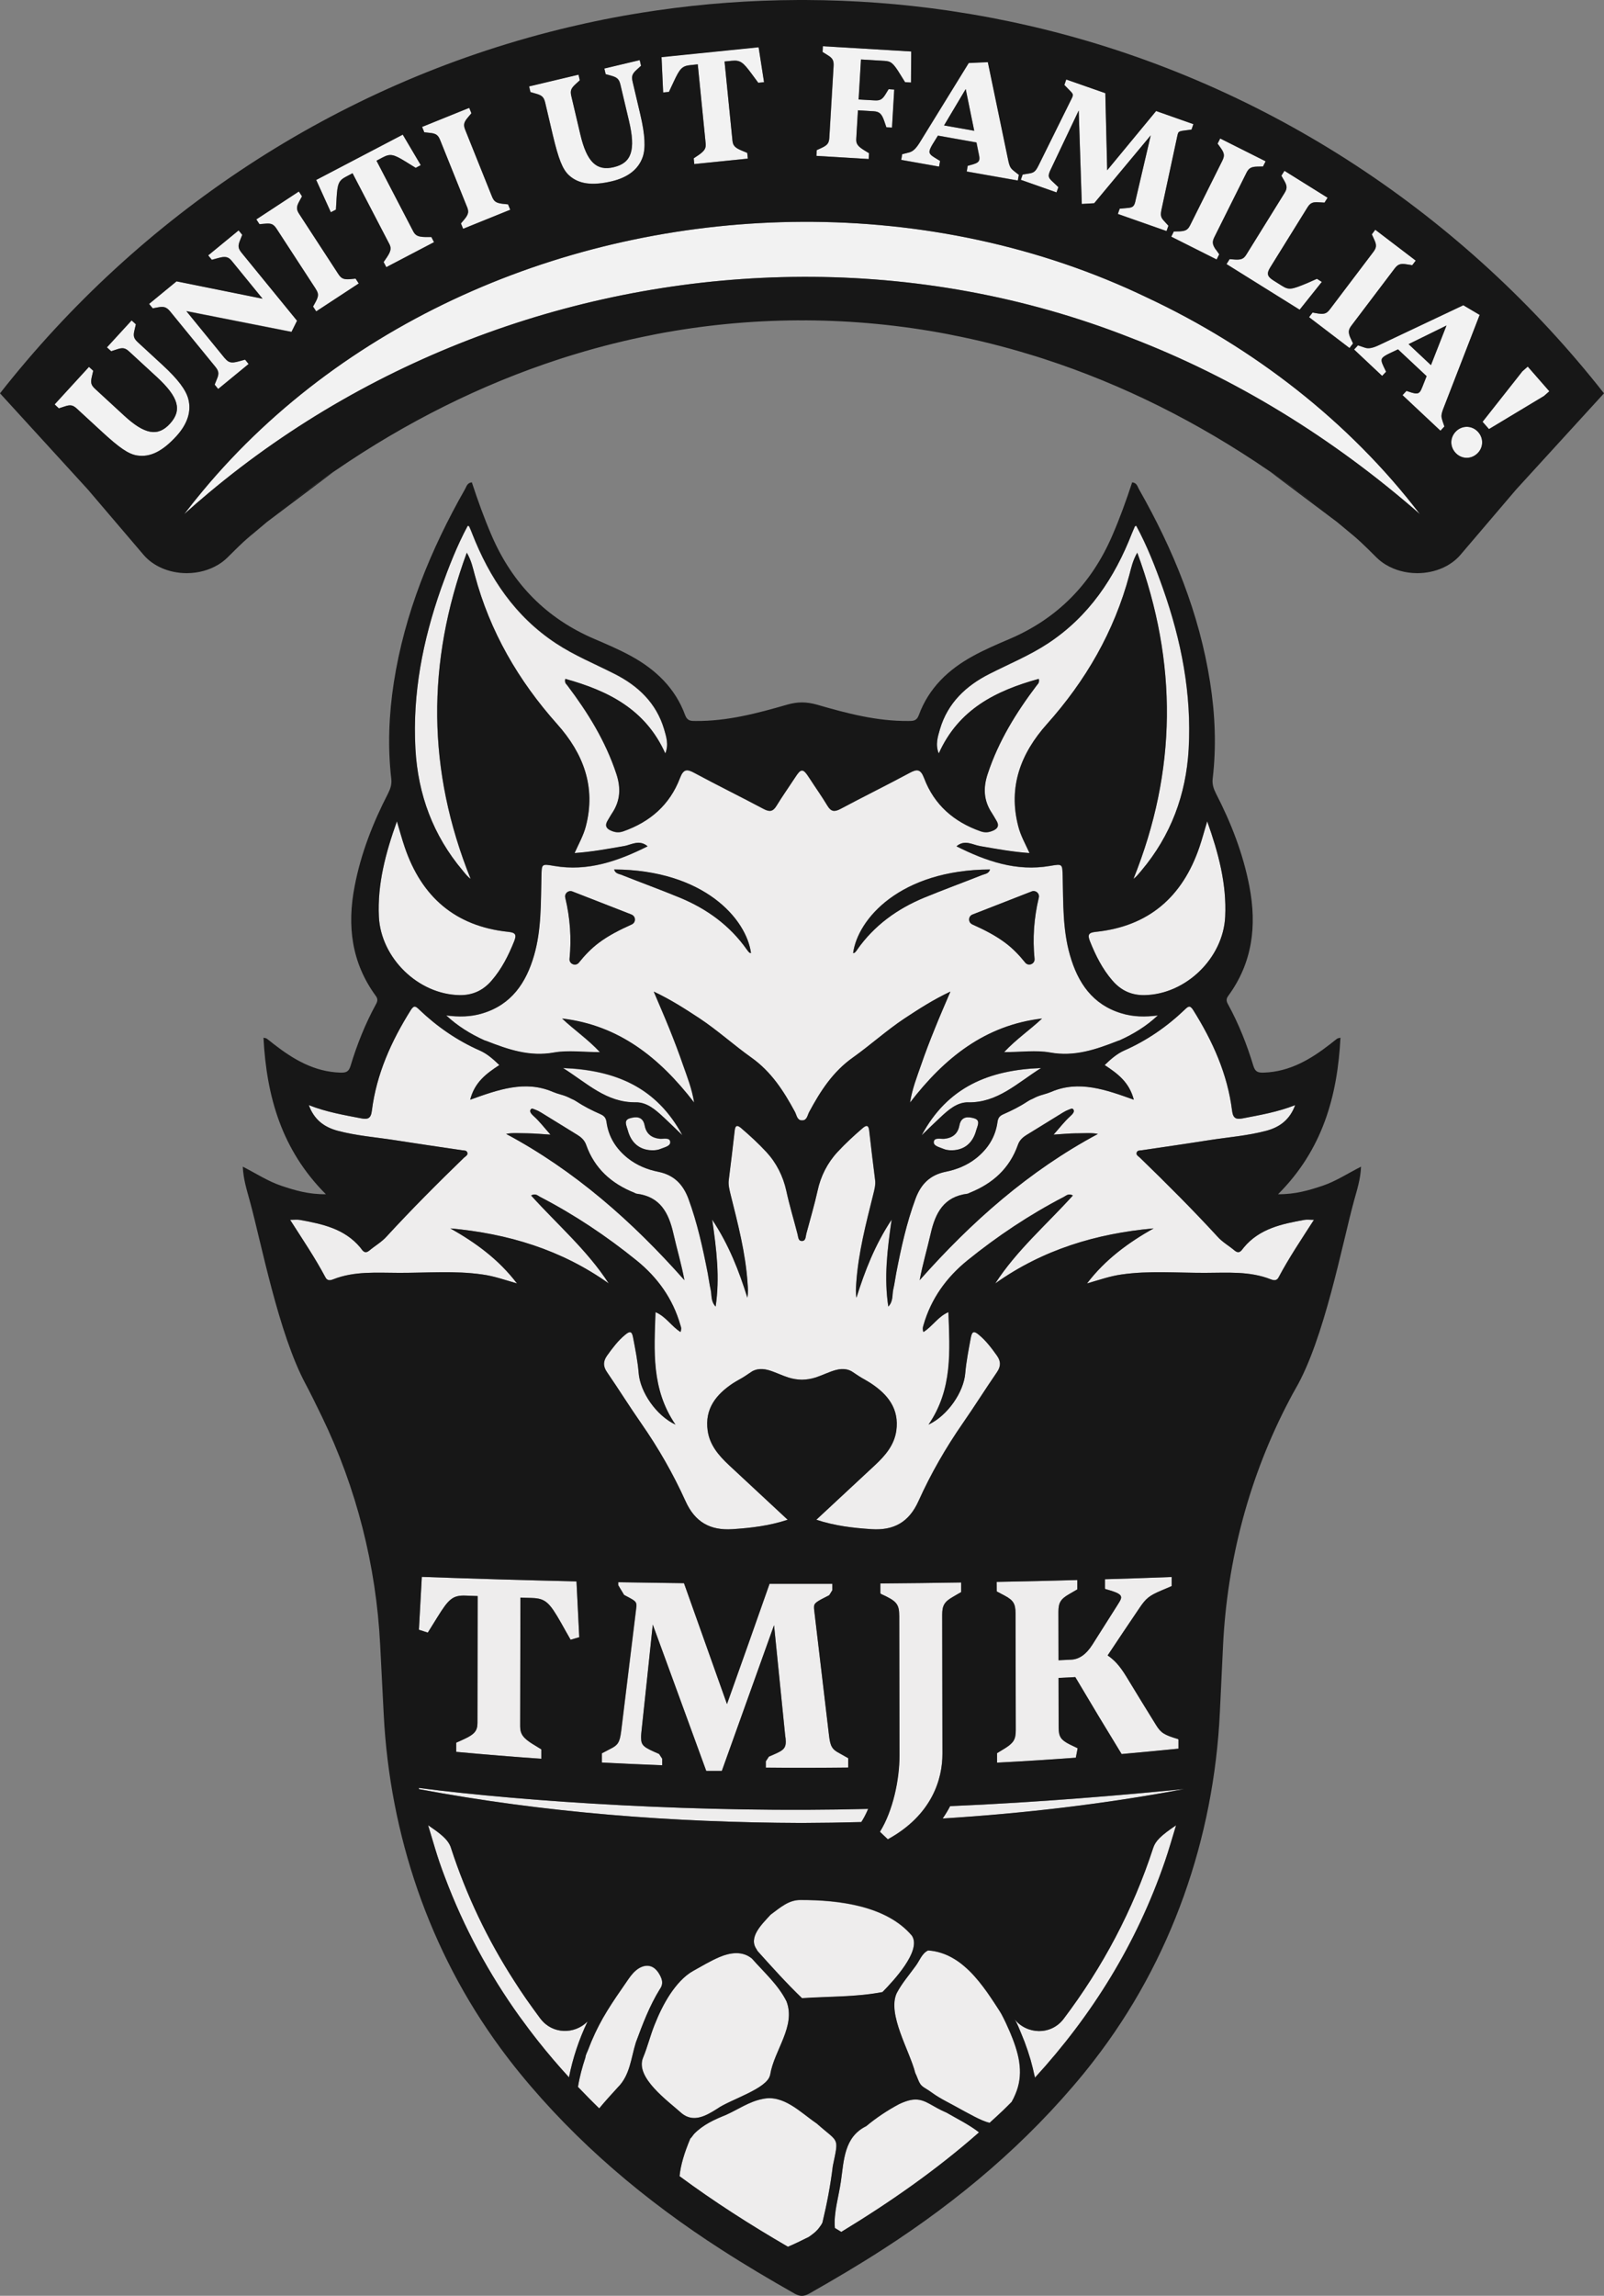 <?xml version="1.0" encoding="UTF-8"?> <svg xmlns="http://www.w3.org/2000/svg" id="_Слой_2" data-name="Слой 2" viewBox="0 0 265.19 379.4"><rect x="0" y="0" width="265.19" height="379.4" fill="#808080" stroke="none"/> <defs> <style> .cls-1 { fill: #171717; } .cls-2 { fill: none; } .cls-3 { fill: #f2f2f2; } .cls-4 { fill: #eeeded; } </style> </defs> <g id="_Слой_1-2" data-name="Слой 1"> <g> <path class="cls-2" d="m40.24,89.57c1.18-1.03,2.37-2.05,3.58-3.04-.81.66-1.62,1.33-2.42,2.01-.4.34-.78.68-1.16,1.03Z"></path> <path class="cls-2" d="m45.45,85.2c3.26-2.63,6.59-5.11,10-7.44-.26.16-.53.34-.79.52-3.16,2.19-6.22,4.5-9.21,6.92Z"></path> <path class="cls-2" d="m210.53,78.28c-.26-.18-.52-.36-.79-.52,3.4,2.33,6.73,4.81,10,7.44-2.99-2.41-6.05-4.73-9.21-6.92Z"></path> <path class="cls-3" d="m63.42,43.31l.44.84,7.89-4.13-.44-.84h-.96c-1.23-.02-1.67-.24-2.04-.95l-6.07-11.67,1.07-.57c1.24-.64,1.81-.47,3.78.74l1.63,1.01.84-.45-2.98-5.04-14.31,7.49,2.42,5.34.84-.44.11-1.91c.14-2.31.32-2.88,1.54-3.52l1.1-.58,6.07,11.67c.37.7.27,1.2-.4,2.21l-.54.79Z"></path> <path class="cls-3" d="m49.11,52.99l-9.15-11.21c-.6-.74-.66-1.14-.28-2.06l.37-.93-.6-.73-5.03,4.13.6.73,1.06-.29c1.2-.33,1.67-.21,2.25.49l5.08,6.23-14.22-2.87-4.54,3.73.6.73.86-.16c.81-.14,1.33-.17,2.02.67l7.45,9.12c.6.73.67,1.16.28,2.06l-.37.92.58.72,5.03-4.13-.58-.72-1.06.29c-1.2.33-1.67.21-2.25-.49l-6.39-7.83,17.38,3.43.92-1.85Z"></path> <path class="cls-3" d="m76.2,36.93l.36.89,7.79-3.15-.36-.89-.95-.1c-1.08-.14-1.39-.41-1.72-1.22l-4.39-10.94c-.33-.81-.31-1.25.39-2.07l.61-.73-.36-.89-7.79,3.15.36.89.95.1c1.07.11,1.37.42,1.69,1.23l4.4,10.94c.33.81.31,1.21-.37,2.06l-.62.73Z"></path> <path class="cls-3" d="m244.64,52.05l-2.7-1.6-13.83,6.54c-1.18.57-1.85.66-2.43.48l-1.16-.39-.64.69,4.64,4.36.65-.69-.44-.92c-.32-.67-.43-1.1-.14-1.4.2-.21.52-.41,1.01-.65l1.54-.73,4.73,4.43-.69,1.75c-.16.4-.28.69-.46.88-.27.29-.63.28-1.29.1l-.89-.29-.65.7,6.27,5.88.65-.7-.31-.91c-.23-.72-.3-.96.24-2.31l5.9-15.21Zm-8.06,8.3l-3.7-3.47,6.27-3.08-2.57,6.55Z"></path> <path class="cls-3" d="m132.6,45.75c18.37-.08,36.79,3.18,54.2,10.02,17.36,6.64,33.53,16.58,47.95,29.19-11.66-15.26-27.46-27.52-45.14-35.8-17.69-8.5-37.35-12.6-57.01-12.5-37.47.17-74.99,15.53-99.09,44.48-1.04,1.25-2.06,2.52-3.05,3.82,1.33-1.2,2.68-2.37,4.05-3.51,27.56-23.08,62.74-35.56,98.09-35.7Z"></path> <path class="cls-3" d="m29.15,72.1c1.85-2.03,2.52-4.12,1.98-6.16-.38-1.46-1.67-3.23-4.29-5.64l-4.05-3.73c-.7-.64-.8-1.05-.55-2.02l.22-.95-.7-.64-4.08,4.45.7.64.92-.3c.98-.33,1.39-.26,2.07.36l4.53,4.17c3.66,3.37,4.23,5.52,2.2,7.75-2,2.19-4.19,1.79-7.59-1.35l-4.79-4.41c-.68-.63-.77-1.04-.53-2.04l.22-.95-.7-.64-5.68,6.2.7.65.92-.3c.98-.33,1.39-.27,2.07.36l4.05,3.73c3.01,2.78,4.49,3.78,5.91,4,2.14.33,4.17-.68,6.46-3.18Z"></path> <path class="cls-3" d="m87.7,15.2l.93.27c.99.28,1.29.56,1.51,1.46l1.26,5.36c.95,4,1.61,5.66,2.65,6.64,1.6,1.48,3.84,1.78,7.13,1.01,2.67-.64,4.38-1.99,5.08-3.99.51-1.43.42-3.61-.4-7.09l-1.26-5.36c-.22-.93-.07-1.32.67-1.99l.72-.66-.22-.93-5.85,1.39.22.93.93.26c.99.28,1.29.57,1.51,1.47l1.42,6c1.14,4.84.42,6.95-2.51,7.64-2.88.69-4.47-.87-5.53-5.38l-1.49-6.34c-.22-.9-.06-1.29.69-1.99l.72-.66-.22-.93-8.17,1.94.22.93Z"></path> <path class="cls-3" d="m51.76,50.66l.52.79,7.03-4.61-.52-.8-.95.09c-1.08.08-1.45-.13-1.92-.87l-6.43-9.87c-.48-.73-.54-1.17-.02-2.11l.46-.84-.52-.8-7.03,4.61.52.79.95-.08c1.07-.1,1.42.14,1.9.87l6.43,9.87c.48.73.55,1.13.04,2.1l-.46.84Z"></path> <path class="cls-3" d="m150.36,25.17l-1.18.3-.16.94,6.26,1.11.17-.94-.87-.53c-.63-.39-.95-.68-.88-1.1.05-.28.22-.63.49-1.1l.9-1.45,6.37,1.13.37,1.84c.09.42.14.72.1.99-.07.39-.37.58-1.02.78l-.9.25-.16.94,8.45,1.49.17-.94-.75-.59c-.59-.48-.78-.64-1.06-2.07l-3.32-15.98-3.14.14-8.04,13.04c-.67,1.12-1.19,1.57-1.78,1.73Zm9.3-10.45l1.41,6.89-4.99-.88,3.58-6.01Z"></path> <path class="cls-3" d="m143.69,25.32l-.82-.5c-1.04-.64-1.34-1.06-1.29-1.86l.28-4.73,2.61.16c.9.05,1.3.37,1.71,1.54l.38,1.11.93.05.37-6.29-.93-.06-.52.85c-.52.84-.89,1.06-1.83,1l-2.61-.15.39-6.61,3.88.23c1.08.07,1.44.33,2.64,2.28l.77,1.24.98.06.04-5.13-14.61-.87-.05.95.82.51c.87.52,1.05.91,1,1.84l-.7,11.77c-.05.93-.29,1.26-1.21,1.7l-.87.4-.05.95,8.65.52.05-.96Z"></path> <path class="cls-3" d="m244.17,75.01c1.07-.95,1.17-2.51.23-3.59-.96-1.1-2.51-1.17-3.58-.23-1.07.95-1.19,2.49-.23,3.59.94,1.08,2.51,1.18,3.57.23Z"></path> <polygon class="cls-3" points="256.16 64.67 252.59 60.58 251.7 61.37 245.12 69.71 246.18 70.92 255.27 65.45 256.16 64.67"></polygon> <path class="cls-3" d="m110.59,15.18l.81-1.73c.98-2.1,1.36-2.57,2.73-2.7l1.23-.13,1.31,13.1c.08.79-.19,1.22-1.19,1.9l-.79.53.09.95,8.86-.9-.1-.95-.89-.37c-1.14-.47-1.46-.84-1.55-1.63l-1.31-13.1,1.21-.12c1.39-.14,1.85.24,3.23,2.1l1.14,1.54.95-.1-.9-5.79-16.05,1.63.27,5.85.95-.1Z"></path> <path class="cls-3" d="m168.78,29.71l5.9,2.08.31-.87-.8-.76c-.79-.7-.92-.97-.7-1.6.05-.15.1-.3.2-.49l4.66-9.81.51,15.44,2.05-.12,9.35-11.22-2.49,10.65c-.04.19-.08.42-.15.6-.2.6-.52.71-1.39.77l-1.1.1-.31.87,8.05,2.83.31-.88-.66-.73c-.62-.64-.7-.98-.46-2.05l2.61-12.13c.03-.16.07-.26.1-.36.11-.3.33-.39,1.29-.5l.94-.12.31-.9-6.16-2.17-8.09,9.79-.31-12.74-6.46-2.26-.31.9.66.68c.69.69.83.85.7,1.2-.03.1-.05.15-.14.34l-5.5,11.11c-.48.98-.78,1.19-1.63,1.31l-.98.16-.3.87Z"></path> <path class="cls-3" d="m218.54,46.58l-.81-.51-1.58.7c-2.69,1.13-3.07,1.17-4.25.43l-1.32-.83c-1.1-.69-1.2-1.16-.55-2.22l6.1-9.83c.46-.74.83-.98,1.9-.9l.95.06.51-.81-7.13-4.45-.51.81.48.83c.54.93.47,1.36,0,2.1l-6.21,10.01c-.46.74-.79.97-1.88.92l-.95-.07-.51.81,12.09,7.54,3.67-4.6Z"></path> <path class="cls-3" d="m206.06,28.6c.39-.78.73-1.05,1.81-1.08l.96-.02.43-.86-7.51-3.77-.43.85.56.78c.62.88.58,1.31.2,2.09l-5.26,10.54c-.39.78-.7,1.04-1.78,1.09l-.96.02-.42.86,7.5,3.77.43-.86-.55-.78c-.61-.9-.61-1.32-.22-2.1l5.26-10.54Z"></path> <path class="cls-3" d="m230.57,44.39c.53-.69.92-.9,1.98-.72l.95.15.58-.76-6.69-5.1-.57.76.4.87c.46.98.34,1.39-.19,2.09l-7.11,9.39c-.52.69-.87.89-1.95.74l-.95-.16-.58.76,6.69,5.1.58-.76-.4-.87c-.44-1-.36-1.4.16-2.1l7.11-9.39Z"></path> <polygon class="cls-1" points="159.66 14.72 156.08 20.73 161.07 21.61 159.66 14.72"></polygon> <polygon class="cls-1" points="232.88 56.87 236.58 60.34 239.15 53.79 232.88 56.87"></polygon> <path class="cls-1" d="m172.69,4.86c-.89-.22-1.77-.43-2.66-.63-4.17-.96-8.41-1.76-12.69-2.4-.24-.04-.49-.08-.73-.11-7.64-1.1-15.45-1.69-23.39-1.72-.2,0-.42,0-.62,0-.2,0-.42,0-.62,0-7.94.03-15.75.61-23.39,1.72-.25.04-.49.07-.73.11-4.28.63-8.52,1.43-12.69,2.4-.89.2-1.78.41-2.66.63C55.43,14.02,23.12,35.58,0,65l2.57,2.81,11.96,13.09,9.21,10.8c1.55,1.82,4.17,3.02,7.13,3.02,1.95,0,3.74-.52,5.19-1.39.57-.34,1.07-.73,1.52-1.17.89-.87,1.75-1.75,2.66-2.59.38-.35.76-.69,1.16-1.03.8-.67,1.61-1.35,2.42-2.01.11-.1.22-.19.33-.28l11.3-8.49c-3.4,2.33-6.73,4.81-10,7.44,2.99-2.41,6.05-4.73,9.21-6.92.26-.18.52-.36.79-.52.02-.01.03-.02.05-.03,11.62-7.96,24.02-14.17,37-18.39.89-.29,1.77-.57,2.66-.83,4.17-1.27,8.41-2.32,12.69-3.16.24-.05.49-.1.73-.15,7.64-1.45,15.45-2.22,23.39-2.26.2,0,.42,0,.62.01.2-.01.42-.01.62-.01,7.94.04,15.75.81,23.39,2.26.25.05.49.1.73.15,4.28.83,8.52,1.89,12.69,3.16.89.26,1.78.54,2.66.83,12.98,4.22,25.37,10.43,37,18.39.02.01.03.02.05.03.27.16.53.34.79.52,3.16,2.19,6.22,4.5,9.21,6.92-3.26-2.63-6.59-5.11-10-7.44l11.3,8.49c.11.1.23.19.34.28.81.66,1.61,1.33,2.42,2.01.4.33.78.68,1.16,1.03.91.84,1.78,1.72,2.66,2.59.45.44.95.83,1.52,1.17,1.45.87,3.24,1.39,5.19,1.39,2.96,0,5.58-1.2,7.13-3.02l9.21-10.8,11.96-13.09,2.57-2.81c-23.12-29.42-55.43-50.98-92.5-60.14Zm65.8,64.71l.31.91-.65.7-6.27-5.88.65-.7.89.29c.66.19,1.02.19,1.29-.1.18-.19.3-.48.46-.88l.69-1.75-4.73-4.43-1.54.73c-.48.24-.81.44-1.01.65-.29.31-.18.73.14,1.4l.44.92-.65.69-4.64-4.36.64-.69,1.16.39c.58.19,1.25.09,2.43-.48l13.83-6.54,2.7,1.6-5.9,15.21c-.54,1.35-.47,1.59-.24,2.31Zm-215.81,5.7c-1.42-.22-2.9-1.22-5.91-4l-4.05-3.73c-.68-.63-1.1-.69-2.07-.36l-.92.3-.7-.65,5.68-6.2.7.64-.22.95c-.24,1-.15,1.41.53,2.04l4.79,4.41c3.4,3.14,5.59,3.54,7.59,1.35,2.04-2.23,1.46-4.38-2.2-7.75l-4.53-4.17c-.68-.63-1.1-.69-2.07-.36l-.92.3-.7-.64,4.08-4.45.7.64-.22.95c-.24.97-.14,1.38.55,2.02l4.05,3.73c2.63,2.41,3.91,4.18,4.29,5.64.54,2.04-.13,4.13-1.98,6.16-2.29,2.5-4.32,3.51-6.46,3.18ZM95.87,13.26l-.72.66c-.75.69-.91,1.08-.69,1.99l1.49,6.34c1.07,4.51,2.66,6.07,5.53,5.38,2.93-.69,3.65-2.8,2.51-7.64l-1.42-6c-.22-.9-.52-1.19-1.51-1.47l-.93-.26-.22-.93,5.85-1.39.22.93-.72.66c-.73.67-.89,1.05-.67,1.99l1.26,5.36c.82,3.48.9,5.66.4,7.09-.7,1.99-2.41,3.35-5.08,3.99-3.29.78-5.53.47-7.13-1.01-1.04-.98-1.7-2.64-2.65-6.64l-1.26-5.36c-.22-.9-.52-1.18-1.51-1.46l-.93-.27-.22-.93,8.17-1.94.22.93Zm-18.68,20.87l-4.4-10.94c-.33-.81-.62-1.12-1.69-1.23l-.95-.1-.36-.89,7.79-3.15.36.89-.61.73c-.7.83-.72,1.26-.39,2.07l4.39,10.94c.33.81.64,1.08,1.72,1.22l.95.1.36.89-7.79,3.15-.36-.89.62-.73c.68-.85.69-1.25.37-2.06Zm-12.83,6.17l-6.07-11.67-1.1.58c-1.22.64-1.4,1.21-1.54,3.52l-.11,1.91-.84.44-2.42-5.34,14.31-7.49,2.98,5.04-.84.45-1.63-1.01c-1.97-1.21-2.54-1.39-3.78-.74l-1.07.57,6.07,11.67c.37.7.81.92,2.04.94h.96s.44.85.44.85l-7.89,4.13-.44-.84.54-.79c.67-1.01.76-1.51.4-2.21Zm-12.18,7.41l-6.43-9.87c-.48-.73-.83-.98-1.9-.87l-.95.08-.52-.79,7.03-4.61.52.8-.46.84c-.52.95-.46,1.38.02,2.11l6.43,9.87c.48.73.84.95,1.92.87l.95-.09.52.8-7.03,4.61-.52-.79.46-.84c.51-.96.44-1.36-.04-2.1Zm-14.97,11.53c.57.7,1.05.82,2.25.49l1.06-.29.58.72-5.03,4.13-.58-.72.37-.92c.39-.9.32-1.33-.28-2.06l-7.45-9.12c-.69-.84-1.21-.82-2.02-.67l-.86.16-.6-.73,4.54-3.73,14.22,2.87-5.08-6.23c-.57-.7-1.05-.82-2.25-.49l-1.06.29-.6-.73,5.03-4.13.6.73-.37.93c-.37.92-.32,1.32.28,2.06l9.15,11.21-.92,1.85-17.38-3.43,6.39,7.83Zm-3.7,21.9c24.1-28.96,61.62-44.31,99.09-44.48,19.66-.1,39.32,4,57.01,12.5,17.68,8.28,33.48,20.55,45.14,35.8-14.41-12.61-30.59-22.55-47.95-29.19-17.42-6.84-35.83-10.1-54.2-10.02-35.35.14-70.53,12.62-98.09,35.7-1.37,1.14-2.72,2.31-4.05,3.51.99-1.3,2.01-2.58,3.05-3.82ZM125.42,7.8l.9,5.79-.95.1-1.14-1.54c-1.38-1.86-1.84-2.23-3.23-2.1l-1.21.12,1.31,13.1c.08.79.41,1.16,1.55,1.63l.89.37.1.95-8.86.9-.09-.95.79-.53c.99-.69,1.26-1.11,1.19-1.9l-1.31-13.1-1.23.13c-1.37.13-1.75.6-2.73,2.7l-.81,1.73-.95.1-.27-5.85,16.05-1.63Zm46.27,19.57l5.5-11.11c.1-.19.11-.24.14-.34.13-.35-.01-.51-.7-1.2l-.66-.68.31-.9,6.46,2.26.31,12.74,8.09-9.79,6.16,2.17-.31.9-.94.12c-.96.11-1.19.2-1.29.5-.03.1-.07.2-.1.36l-2.61,12.13c-.23,1.07-.16,1.41.46,2.05l.66.73-.31.88-8.05-2.83.31-.87,1.1-.1c.86-.06,1.18-.17,1.39-.77.07-.17.11-.41.15-.6l2.49-10.65-9.35,11.22-2.05.12-.51-15.44-4.66,9.81c-.1.19-.15.34-.2.49-.22.63-.09.9.7,1.6l.8.76-.31.87-5.9-2.08.3-.87.98-.16c.86-.12,1.15-.33,1.63-1.31Zm51.6,28.52l.4.87-.58.76-6.69-5.1.58-.76.95.16c1.08.15,1.43-.05,1.95-.74l7.11-9.39c.53-.7.64-1.11.19-2.09l-.4-.87.57-.76,6.69,5.1-.58.76-.95-.15c-1.06-.17-1.45.03-1.98.72l-7.11,9.39c-.52.7-.6,1.1-.16,2.1Zm-22.27-14.64l.55.78-.43.86-7.5-3.77.42-.86.96-.02c1.08-.05,1.4-.31,1.78-1.09l5.26-10.54c.39-.78.42-1.21-.2-2.09l-.56-.78.43-.85,7.51,3.77-.43.86-.96.02c-1.07.02-1.42.3-1.81,1.08l-5.26,10.54c-.39.78-.39,1.2.22,2.1Zm2.27,1.58l.95.07c1.09.05,1.42-.17,1.88-.92l6.21-10.01c.46-.74.54-1.16,0-2.1l-.48-.83.51-.81,7.13,4.45-.51.81-.95-.06c-1.07-.08-1.44.16-1.9.9l-6.1,9.83c-.66,1.05-.55,1.53.55,2.22l1.32.83c1.19.74,1.56.69,4.25-.43l1.58-.7.81.51-3.67,4.6-12.09-7.54.51-.81Zm-39.98-32.57l3.32,15.98c.28,1.42.47,1.59,1.06,2.07l.75.59-.17.94-8.45-1.49.16-.94.9-.25c.65-.2.95-.39,1.02-.78.05-.26,0-.57-.1-.99l-.37-1.84-6.37-1.13-.9,1.45c-.27.46-.44.81-.49,1.1-.07.42.25.72.88,1.1l.87.53-.17.94-6.26-1.11.16-.94,1.18-.3c.59-.16,1.1-.61,1.78-1.73l8.04-13.04,3.14-.14Zm-28.28,14.55l.87-.4c.92-.45,1.16-.78,1.21-1.7l.7-11.77c.05-.93-.13-1.31-1-1.84l-.82-.51.05-.95,14.61.87-.04,5.13-.98-.06-.77-1.24c-1.2-1.96-1.56-2.22-2.64-2.28l-3.88-.23-.39,6.61,2.61.15c.95.06,1.31-.16,1.83-1l.52-.85.93.06-.37,6.29-.93-.05-.38-1.11c-.41-1.16-.81-1.48-1.71-1.54l-2.61-.16-.28,4.73c-.05.79.25,1.21,1.29,1.86l.82.5-.05.96-8.65-.52.05-.95Zm105.79,46.38c1.07-.94,2.62-.86,3.58.23.94,1.08.84,2.64-.23,3.59-1.07.95-2.63.84-3.57-.23-.96-1.1-.84-2.64.23-3.59Zm4.29-1.48l6.58-8.34.89-.79,3.57,4.08-.89.78-9.09,5.47-1.06-1.21Z"></path> <path class="cls-1" d="m43.82,86.53c-1.21.99-2.4,2.01-3.58,3.04l3.58-3.04Z"></path> <path class="cls-4" d="m75.98,164.47c2.16.03,3.87-.76,5.27-2.37,1.69-1.94,2.81-4.17,3.76-6.54.43-1.09.21-1.43-.99-1.55-8.75-.92-14.32-5.78-17.11-14-.46-1.33-.82-2.71-1.29-4.26-1.87,5.24-3.23,10.34-2.98,15.76.34,6.83,6.5,12.84,13.34,12.96Z"></path> <path class="cls-4" d="m155.84,300.53c13.48-.83,26.99-2.42,39.91-4.86-10.02.98-23.69,2.18-38.69,2.82-.35.68-.76,1.36-1.23,2.04Z"></path> <path class="cls-4" d="m97.13,334.1s-.01,0-.03.01c-2.12,2.12-5.75,2.09-7.71-.45t-.02-.02l-.02-.02c-.39-.53-.79-1.07-1.17-1.6-.39-.54-.78-1.1-1.17-1.64-.68-.99-1.36-2-2-3.01-4.39-6.81-7.9-14.13-10.46-22-.02-.07-.04-.14-.07-.21-.09-.2-.18-.41-.32-.61-.52-.82-1.5-1.64-3.38-2.91.42,1.38.79,2.66,1.16,3.87.22.74.46,1.45.69,2.16.29.84.59,1.68.91,2.51,3.14,8.37,7.31,16.05,12.41,23.15.98,1.36,1.98,2.69,3.02,4,1.62,2.05,3.32,4.03,5.1,5.98.62-3.15,1.65-6.25,3.06-9.2Z"></path> <path class="cls-4" d="m156.47,349.14c-2.35-.99-3.4-2.16-5.1-2.16-.74,0-1.6.22-2.74.77-1.91,1.01-3.76,2.25-5.42,3.64h0c-3.66,1.78-3.68,5.63-4.18,9.09-.35,2.51-1.24,5.25-1,7.72.37.22.73.45,1.07.65,8.03-4.88,15.71-10.22,22.77-16.45-1.61-1.26-3.66-2.26-5.39-3.27Z"></path> <path class="cls-4" d="m99.06,348.46c.98-1.18,2.03-2.32,3.06-3.46,2.05-2.03,2.19-4.86,3-7.44,1.11-3.01,2.26-6.05,3.96-8.8.7-.97.33-1.84-.21-2.7-.09-.14-.18-.27-.29-.38-.99-1.18-2.38-.93-3.46-.01-.66.55-1.14,1.29-1.63,2.01-.53.77-1.07,1.54-1.59,2.31-1.04,1.54-2.03,3.09-2.88,4.75-.45.86-.85,1.74-1.24,2.64-.19.45-.37.91-.54,1.36-.13.37-.46.93-.46,1.32-.51,1.56-.97,3.2-1.23,4.87,1.14,1.2,2.32,2.39,3.51,3.55Z"></path> <path class="cls-4" d="m130.02,330.74c-1.34-2.71-3.7-4.78-5.7-7.05-1.58-1.32-3.61-1-5.38-.26-1.49.63-2.91,1.5-4.33,2.28-1.54.85-2.83,2.37-3.8,3.81-1.07,1.6-1.9,3.35-2.61,5.14-.7,1.77-1.16,3.65-1.89,5.4-1.36,3.28,4.15,7.17,6.41,9.21,1.94,1.57,4.01.38,5.81-.75,2.12-1.53,8.28-3.3,8.77-5.57.04-.03.05-.06.03-.11.67-4.06,4.28-7.99,2.69-12.11Z"></path> <path class="cls-4" d="m165,331.96c-.39-.62-.79-1.23-1.2-1.82-.42-.62-.85-1.24-1.31-1.84-.46-.61-.94-1.2-1.45-1.76-.51-.57-1.05-1.09-1.62-1.58-.55-.48-1.15-.92-1.79-1.29-.63-.37-1.29-.68-2-.91-.71-.23-1.46-.37-2.21-.42-1.07.5-1.42,1.76-2.1,2.63-1.06,1.46-2.26,2.84-3.09,4.44-1.58,3.47,2.16,9.51,3.08,13.19.3.58.46,1.23.81,1.78.32.5.92.76,1.41,1.09.54.37,1.08.77,1.65,1.11.84.51,1.72.95,2.58,1.42,1.13.63,2.27,1.26,3.43,1.85.77.38,1.57.78,2.41.97.75-.68,1.49-1.36,2.23-2.06.48-.46.94-.93,1.41-1.4.22-.4.43-.8.6-1.22.33-.76.57-1.56.68-2.38.12-.8.13-1.61.04-2.4-.07-.84-.26-1.68-.49-2.49-.26-.9-.58-1.77-.94-2.63-.07-.17-.14-.33-.21-.5-.42-.97-.85-1.93-1.36-2.87-.17-.32-.37-.62-.57-.92Z"></path> <path class="cls-4" d="m133.72,369.68c.18-.13.35-.25.52-.38h0c.05-.03.1-.07.15-.12h0c.35-.25.66-.54.93-.88.25-.32.49-.63.65-1,.74-3.08,1.33-6.2,1.71-9.33,1.01-4.9,1.02-3.76-2.59-6.97-.05-.04-.11-.09-.16-.13h0c-2.59-1.75-5.41-4.77-8.88-3.98-2.22.43-4.03,1.74-6.05,2.64-1.94.78-3.77,1.61-5.23,3.11-.23.25-.38.55-.64.79-.98,2.33-1.6,4.38-1.78,6.22,5.72,4.24,11.73,8.07,17.92,11.66,1.1-.46,2.24-1.02,3.46-1.63Z"></path> <path class="cls-4" d="m127.47,316.38s-.09.07-.13.12c-1.33,1.48-3.72,3.69-2.23,5.71h-.02c.05.07.11.16.16.25,2.38,2.65,4.79,5.33,7.34,7.78,4.43-.3,8.92-.17,13.3-1.01,1.76-1.79,6.5-6.82,4.88-9.3-4.17-4.96-12.09-5.92-18.38-5.91-2-.04-3.4,1.26-4.92,2.37Z"></path> <path class="cls-4" d="m72.9,97.3c-3.01,8.57-4.74,17.35-4.23,26.5.43,7.53,2.92,14.29,7.82,20.1.39.48.78.98,1.31,1.37-7.19-17.85-7.34-35.69-.64-53.91.77,1.31,1,2.52,1.32,3.68,2.5,9.36,7.21,17.47,13.63,24.66,4.31,4.83,6.44,10.35,4.73,16.89-.38,1.48-1.14,2.82-1.86,4.41,2.88-.2,5.53-.7,8.2-1.16,1.22-.21,2.51-1.12,3.88.04-4.92,2.47-9.9,4.19-15.45,3.24-2.11-.36-2.06-.35-2.11,1.74-.11,4.36.02,8.77-1.21,13.03-1.3,4.55-3.74,8.15-8.51,9.59-1.94.6-3.95.62-6.02.35,1.88,1.76,4.01,3.07,6.33,4.12.1.03.2.05.31.1,3.59,1.4,7.13,2.64,11.17,1.91,2.34-.42,4.82-.06,7.61-.06-2.08-2.21-4.3-3.7-6.26-5.56,9.38,1.11,16.09,6.45,21.83,13.89-.37-2.31-1.14-4.22-1.82-6.16-.7-2.04-1.48-4.07-2.28-6.06-.79-1.95-1.63-3.87-2.58-6.12,2.84,1.33,5.2,2.87,7.55,4.41,3,1.99,5.67,4.42,8.58,6.49,3.32,2.35,5.37,5.55,7.22,8.99.28.52.35,1.38,1.12,1.39h.11c.77-.01.83-.86,1.12-1.39,1.86-3.44,3.91-6.64,7.22-8.99,2.91-2.07,5.58-4.5,8.58-6.49,2.35-1.54,4.71-3.07,7.55-4.41-.96,2.24-1.8,4.16-2.58,6.12-.81,2-1.59,4.02-2.29,6.06-.67,1.94-1.44,3.85-1.81,6.16,5.74-7.45,12.44-12.78,21.83-13.89-1.96,1.86-4.19,3.35-6.28,5.56,2.8,0,5.27-.35,7.62.06,4.04.73,7.59-.51,11.17-1.91.11-.04.21-.06.3-.1,2.33-1.05,4.46-2.36,6.33-4.12-2.07.27-4.07.25-6.01-.35-4.78-1.44-7.2-5.05-8.51-9.59-1.23-4.26-1.1-8.67-1.21-13.03-.06-2.09,0-2.1-2.11-1.74-5.55.95-10.53-.78-15.45-3.24,1.38-1.16,2.66-.26,3.86-.04,2.67.46,5.33.96,8.22,1.16-.73-1.59-1.48-2.92-1.86-4.41-1.71-6.54.41-12.06,4.72-16.89,6.42-7.19,11.13-15.3,13.64-24.66.31-1.16.55-2.37,1.31-3.68,6.71,18.23,6.55,36.06-.63,53.91.52-.38.91-.89,1.31-1.37,4.89-5.81,7.4-12.56,7.82-20.1.51-9.15-1.22-17.93-4.24-26.5-1.26-3.56-2.63-7.08-4.43-10.39-.13.04-.2.05-.22.09-.16.37-.33.76-.49,1.15-2.88,7.39-7.12,13.73-13.87,18.19-3.05,2.01-6.41,3.38-9.65,5.03-3.91,1.96-6.94,4.81-8.22,9.15-.36,1.25-.8,2.56-.2,4.02,3.27-7.29,9.42-10.36,16.54-12.33.15.66-.17.84-.35,1.09-3.38,4.47-6.31,9.2-8.09,14.59-.78,2.32-.68,4.44.68,6.49.26.38.48.81.73,1.22.53.83.28,1.37-.6,1.72-.65.27-1.25.33-1.97.09-4.43-1.56-7.69-4.39-9.36-8.79-.6-1.55-1.17-1.54-2.45-.84-3.76,2.03-7.59,3.91-11.37,5.92-.99.52-1.57.47-2.17-.53-.92-1.53-1.96-2.99-2.93-4.49-.58-.9-.92-1.33-1.27-1.31-.33-.02-.67.42-1.25,1.31-.97,1.5-2.02,2.97-2.95,4.49-.6,1-1.16,1.06-2.16.53-3.78-2.02-7.62-3.9-11.38-5.92-1.27-.69-1.86-.7-2.44.84-1.68,4.41-4.93,7.24-9.37,8.79-.72.25-1.31.18-1.96-.09-.88-.35-1.13-.89-.61-1.72.26-.41.48-.83.74-1.22,1.37-2.05,1.45-4.17.68-6.49-1.78-5.39-4.71-10.12-8.09-14.59-.19-.25-.5-.43-.35-1.09,7.11,1.96,13.28,5.04,16.54,12.33.6-1.46.16-2.77-.2-4.02-1.29-4.33-4.31-7.18-8.22-9.15-3.23-1.64-6.61-3.02-9.65-5.03-6.77-4.45-10.99-10.8-13.88-18.19-.15-.39-.32-.78-.49-1.15-.01-.03-.09-.04-.23-.09-1.78,3.32-3.15,6.83-4.42,10.39Zm97.67,50.02c.66-.26,1.34.33,1.18,1.02-.82,3.42-1.04,6.76-.71,10.11.09.86-1.01,1.31-1.55.63-.97-1.21-2.03-2.32-3.3-3.27-1.64-1.23-3.45-2.14-5.45-3.04-.71-.32-.68-1.34.04-1.62,3.33-1.3,6.5-2.54,9.79-3.82Zm-6.9-3.63c-.18.71-.84.74-1.32.92-3.17,1.26-6.39,2.43-9.54,3.73-4.47,1.85-8.27,4.59-11.09,8.59-.12.17-.25.34-.4.48-.07.06-.19.07-.29.1.75-5.64,7.76-13.75,22.63-13.83Zm-59.21,9.08c-2,.9-3.81,1.82-5.45,3.04-1.26.94-2.33,2.06-3.29,3.27-.54.68-1.64.23-1.55-.63.33-3.34.11-6.69-.71-10.11-.16-.69.52-1.27,1.18-1.02,3.29,1.28,6.46,2.52,9.79,3.82.72.28.75,1.3.04,1.62Zm19.7,4.75c-.1-.03-.22-.04-.29-.1-.15-.15-.28-.31-.4-.48-2.81-4-6.62-6.74-11.09-8.59-3.16-1.3-6.37-2.47-9.54-3.73-.47-.19-1.13-.22-1.32-.92,14.87.08,21.87,8.19,22.63,13.83Z"></path> <path class="cls-4" d="m158.62,186c-.25,1.33-1.08,2.06-2.49,2.21-.62.06-1.68-.28-1.75.53-.05.7,1.04.89,1.69,1.17.36.16.8.17,1,.2,2.26.07,3.77-1.13,4.34-3.35.19-.7.76-1.64-.38-1.95-.99-.28-2.12-.34-2.41,1.18Z"></path> <path class="cls-4" d="m146.77,303.96c7.33-4.02,9.04-9.98,9.03-14.15-.01-7.64-.02-15.29-.04-22.96,0-1.54.37-2.16,1.8-2.97.45-.27.89-.51,1.33-.77v-1.59c-4.45.07-8.9.13-13.35.16v1.6s.05.07.07.12c2.52,1.14,3.04,1.62,3.04,3.56.01,7.71.02,15.43.04,23.15,0,4.02-1.09,9.14-3.23,12.6.43.42.86.82,1.3,1.24Z"></path> <path class="cls-4" d="m93.08,176.52c4.01,2.52,7.18,5.74,12.04,5.67,1.87-.02,3.3,1.27,4.62,2.5.95.89,1.87,1.78,3.08,2.95-4.31-7.98-11.12-10.78-19.74-11.11Z"></path> <path class="cls-4" d="m215.61,201.6c-3.7.66-7.37,1.43-9.98,4.55-.35.43-.69,1.18-1.52.52-.92-.78-2.02-1.4-2.81-2.28-4.14-4.5-8.47-8.84-12.87-13.09-.25-.23-.69-.43-.5-.88.13-.33.52-.29.83-.33,3.65-.54,7.3-1.07,10.95-1.64,3.22-.51,6.5-.74,9.67-1.59,2.2-.6,3.85-1.81,4.74-4.23-2.91,1.15-5.81,1.63-8.68,2.19-1.02.18-1.58.09-1.75-1.24-.75-6.08-3.21-11.53-6.44-16.67-.54-.86-.83-.59-1.39-.06-2.96,2.83-6.29,5.11-10.03,6.77-1.22.54-2.2,1.42-3.21,2.39,2.1,1.39,4.06,2.79,4.82,5.73-4.63-1.66-9.08-3.27-13.66-1.3-.43.18-.89.32-1.33.45-.61.16-1.18.39-1.73.69-.29.11-.58.26-.88.46-1.23.81-2.54,1.47-3.88,2.06-.68.3-.96.6-1.06,1.33-.34,2.48-1.59,4.43-3.53,5.98-1.48,1.17-3.2,1.87-5.01,2.23-2.6.52-4.12,2.04-5.02,4.48-1.47,3.98-2.37,8.08-3.17,12.21-.18.93-.29,1.87-.51,2.8-.19.9.02,1.92-.81,2.79-.72-4.77-.17-9.35.55-14.37-2.8,4.25-4.43,8.51-5.82,12.91-.14-.82-.09-1.61-.03-2.39.34-5.03,1.61-9.86,2.82-14.72.19-.77.39-1.53.3-2.33-.34-2.73-.68-5.44-.98-8.17-.1-.98-.51-.91-1.09-.41-1.44,1.24-2.84,2.53-4.14,3.93-1.66,1.79-2.79,4.01-3.3,6.39-.52,2.39-1.23,4.74-1.86,7.11-.13.48-.06,1.23-.74,1.21-.65.02-.59-.73-.74-1.21-.61-2.37-1.32-4.72-1.84-7.11-.52-2.38-1.63-4.6-3.3-6.39-1.3-1.4-2.7-2.69-4.15-3.93-.58-.5-.98-.58-1.08.41-.3,2.73-.64,5.44-.98,8.17-.11.8.11,1.56.29,2.33,1.21,4.86,2.49,9.69,2.82,14.72.06.78.11,1.57-.03,2.39-1.38-4.41-3.01-8.67-5.82-12.91.73,5.03,1.28,9.6.57,14.37-.83-.86-.62-1.89-.82-2.79-.21-.93-.32-1.87-.5-2.8-.81-4.13-1.71-8.23-3.17-12.21-.91-2.44-2.42-3.96-5.03-4.48-1.79-.36-3.51-1.06-4.99-2.23-1.94-1.55-3.19-3.5-3.53-5.98-.11-.74-.38-1.04-1.06-1.33-1.34-.59-2.67-1.25-3.88-2.06-.3-.2-.59-.35-.88-.46-.55-.3-1.13-.53-1.73-.69-.46-.13-.91-.27-1.33-.45-4.59-1.96-9.03-.36-13.66,1.3.76-2.95,2.71-4.34,4.82-5.73-1.01-.97-2-1.85-3.21-2.39-3.76-1.65-7.08-3.94-10.03-6.77-.55-.52-.84-.8-1.39.06-3.22,5.14-5.69,10.59-6.45,16.67-.16,1.32-.73,1.42-1.74,1.24-2.88-.55-5.77-1.04-8.68-2.19.88,2.41,2.54,3.63,4.74,4.23,3.17.85,6.44,1.08,9.67,1.59,3.64.58,7.29,1.1,10.95,1.64.3.04.69,0,.83.33.19.45-.26.64-.51.88-4.4,4.26-8.72,8.59-12.86,13.09-.8.89-1.89,1.5-2.82,2.28-.81.66-1.15-.1-1.5-.52-2.61-3.12-6.28-3.87-9.98-4.55-.45-.09-.93-.01-1.61-.01,2.07,3.24,4.14,6.29,5.86,9.54.3.54.78.48,1.24.3,3.54-1.41,7.27-1.08,10.94-1.08,4.58.01,9.18-.39,13.75.27,1.88.26,3.66.89,5.72,1.48-3.07-4.02-6.87-6.76-11.02-9.1,9.49.86,18.33,3.51,26.19,9.1-3.56-5.5-8.49-9.72-12.84-14.54.75-.39,1.1.03,1.48.23,5.69,2.95,10.98,6.48,15.95,10.5,3.5,2.83,6.01,6.34,7.25,10.68.07.27.1.27.14.51.01.1-.03.46-.1.65-1.49-.91-2.39-2.54-4.15-3.29-.21,6.37-.74,12.7,3.3,18.59-3.17-1.48-5.83-5.37-6.08-8.49-.16-2-.55-3.96-.93-5.92-.2-1.1-.58-1.04-1.3-.44-1.21.99-2.11,2.21-3,3.45-.66.94-.68,1.76,0,2.74,1.91,2.77,3.69,5.63,5.62,8.41,2.84,4.08,5.31,8.38,7.35,12.89,1.57,3.49,4.09,4.88,7.75,4.64,3.05-.2,6.06-.54,9.14-1.56-3.32-3.08-6.52-6.05-9.71-9.03-1.68-1.57-3.17-3.29-3.51-5.67-.52-3.63,1.4-6.01,4.2-7.87.31-.19.64-.38.98-.58.68-.36,1.33-.81,1.98-1.25.51-.36,1.44-.73,2.87-.33,1.07.3,2.18.86,3.32,1.23.74.24,1.48.34,2.22.36.75-.02,1.49-.13,2.24-.36,1.14-.36,2.24-.93,3.32-1.23,1.42-.4,2.36-.03,2.86.33.65.44,1.31.89,2,1.25.34.19.66.38.96.58,2.83,1.86,4.74,4.24,4.23,7.87-.34,2.38-1.84,4.1-3.51,5.67-3.19,2.98-6.39,5.94-9.71,9.03,3.07,1.01,6.08,1.36,9.14,1.56,3.66.23,6.18-1.15,7.75-4.64,2.03-4.51,4.51-8.82,7.34-12.89,1.93-2.77,3.72-5.63,5.63-8.41.67-.98.66-1.8,0-2.74-.89-1.24-1.79-2.45-3-3.45-.73-.6-1.1-.66-1.31.44-.36,1.96-.76,3.93-.93,5.92-.26,3.13-2.91,7.01-6.07,8.49,4.03-5.89,3.5-12.22,3.29-18.59-1.75.75-2.65,2.38-4.14,3.29-.07-.19-.11-.55-.1-.65.03-.25.05-.25.12-.51,1.25-4.34,3.77-7.85,7.26-10.68,4.97-4.02,10.28-7.56,15.95-10.5.39-.2.75-.63,1.49-.23-4.34,4.81-9.27,9.04-12.84,14.54,7.85-5.59,16.69-8.24,26.18-9.1-4.14,2.35-7.94,5.08-11.01,9.1,2.06-.6,3.84-1.23,5.71-1.48,4.58-.66,9.18-.26,13.76-.27,3.67,0,7.4-.33,10.94,1.08.46.18.94.25,1.24-.3,1.72-3.25,3.78-6.3,5.86-9.54-.69,0-1.16-.07-1.61.01Zm-131.92-14.21c.98-.22,2.25-.11,3.51-.1,1.26.01,2.51.14,3.82.22-.95-1.06-1.78-2.16-2.79-3.07-.54-.49-.69-.81-.46-1.12.08-.1.22-.13.34-.09l.42.16c.32.12.62.27.91.45,2.14,1.31,4.1,2.52,6.07,3.74.64.4,1.15.87,1.41,1.63,1.38,3.89,4.16,6.38,7.93,7.89.15.06.29.16.44.18,3.87.49,5.27,3.13,6.05,6.56.58,2.56,1.34,5.08,1.83,7.73-8.59-9.7-18.12-18.1-29.47-24.17Zm68.35,24.17c.49-2.65,1.25-5.17,1.83-7.73.78-3.43,2.19-6.07,6.05-6.56.15-.02.29-.12.44-.18,3.76-1.51,6.55-4,7.92-7.89.27-.76.78-1.23,1.41-1.63,1.97-1.21,3.93-2.42,6.07-3.74.29-.18.59-.33.91-.45l.42-.16c.12-.05.26-.01.34.09.23.3.08.63-.46,1.12-1.01.91-1.84,2.01-2.79,3.07,1.31-.08,2.56-.2,3.82-.22,1.25,0,2.53-.12,3.51.1-11.35,6.07-20.88,14.48-29.47,24.17Z"></path> <path class="cls-4" d="m109.07,188.21c-1.41-.15-2.24-.87-2.49-2.21-.3-1.53-1.43-1.46-2.42-1.18-1.13.31-.57,1.25-.38,1.95.59,2.22,2.08,3.43,4.35,3.35.19-.03.64-.04,1-.2.65-.29,1.74-.47,1.68-1.17-.06-.81-1.13-.47-1.74-.53Z"></path> <path class="cls-4" d="m176.77,263.44l1.33-.77v-1.55c-4.44.12-8.88.23-13.33.31,0,.52.01,1.05.01,1.57.45.23.9.47,1.34.71,1.42.76,1.76,1.36,1.77,2.87.01,6.45.02,12.88.04,19.33,0,1.53-.33,2.1-1.76,3.01-.44.27-.89.53-1.33.81v1.57c4.34-.22,8.69-.5,13.02-.82.16-.82.14-.74.3-1.56-.45-.21-.89-.43-1.33-.64-1.42-.73-1.81-1.26-1.81-2.76-.01-2.73-.01-5.47-.02-8.22.93-.04,1.85-.1,2.77-.14,2.55,4.31,5.11,8.56,7.66,12.72,3.15-.28,6.28-.58,9.4-.89v-1.49s-.04-.05-.06-.09c-2.32-.69-2.83-1-3.67-2.36-1.64-2.65-3.29-5.33-4.93-8.04-1.13-1.83-1.97-2.68-3.05-3.43,1.74-2.63,3.49-5.23,5.24-7.81,1.09-1.61,1.59-2.05,3.64-2.92.58-.23,1.14-.48,1.71-.73v-1.5c-3.67.15-7.35.27-11.03.37v1.53s.04.05.06.09c1.92.53,2.6.83,2.61,1.4,0,.37-.42.93-1.29,2.33-1.15,1.81-2.31,3.64-3.46,5.46-1.05,1.63-2.21,2.42-3.52,2.48-.69.03-1.39.06-2.08.1,0-2.67-.01-5.34-.02-8,0-1.5.37-2.12,1.79-2.93Z"></path> <path class="cls-4" d="m69.24,295.67c20.77,3.9,42.07,5.52,63.25,5.59,3.28-.01,6.58-.06,9.89-.15.07-.12.14-.22.21-.33.33-.54.64-1.16.93-1.85-27.38.72-56.47-1.16-74.29-3.46v.19Z"></path> <path class="cls-4" d="m102.69,286.19c-.22,1.78-.55,2.24-1.77,2.84-.47.25-.93.49-1.4.73v1.53c3.32.17,6.64.32,9.97.45v-1.08c-.19-.29-.33-.5-.52-.79-2.49-1.08-2.97-1.34-2.97-2.66,0-.27,0-.53.04-.87.64-5.94,1.27-11.9,1.89-17.85,2.93,8.01,5.89,16.09,8.84,24.18h2.58c2.87-7.99,5.75-16.02,8.63-24.08.61,6.07,1.22,12.16,1.84,18.23.05.32.1.73.1,1.02,0,1.33-.67,1.56-2.79,2.47-.18.29-.33.5-.51.78v1.04c4.54.05,9.08.04,13.62-.01v-1.55c-.47-.27-.94-.52-1.4-.79-1.26-.65-1.56-1.14-1.77-2.96-.81-6.87-1.63-13.75-2.44-20.63-.04-.26-.04-.44-.04-.62,0-.63.39-.88,2.51-1.93.19-.3.33-.53.52-.83v-1.06c-3.47.01-6.93.01-10.38,0-2.34,6.65-4.68,13.28-7.04,19.88-2.37-6.67-4.74-13.34-7.11-19.98-3.63-.04-7.25-.11-10.87-.16v.49c.31.52.66,1.1.97,1.61,1.71.9,2.05,1.05,2.05,1.72,0,.17,0,.26-.05.61-.82,6.78-1.65,13.53-2.48,20.28Z"></path> <path class="cls-4" d="m192.57,307.67c.65-1.89,1.2-3.82,1.87-6.03-2.51,1.69-3.42,2.59-3.78,3.74-3.37,10.34-8.38,19.73-14.82,28.26-2.08,2.74-6.09,2.6-8.13.02.04.05.06.12.11.16.22.36.39.76.57,1.15.17.39.33.79.49,1.18.18.43.35.86.52,1.29.36.96.69,1.94.98,2.93.14.49.27.99.39,1.48.06.26.12.5.17.76.03.13.05.25.09.37.01.04.11.33.07.36,9.5-10.37,16.82-22.17,21.47-35.69Z"></path> <path class="cls-4" d="m152.38,187.63c1.21-1.16,2.13-2.06,3.08-2.95,1.32-1.23,2.75-2.52,4.62-2.5,4.85.07,8.03-3.15,12.04-5.67-8.64.33-15.44,3.13-19.74,11.11Z"></path> <path class="cls-4" d="m87.97,264.08c2.22.06,2.89.77,4.77,4.07.52.95,1.07,1.88,1.6,2.83.78-.22.65-.19,1.43-.42-.16-3.07-.31-6.15-.46-9.22-8.53-.19-17.06-.44-25.57-.75-.16,2.91-.33,5.83-.48,8.74.78.25.69.21,1.47.47.51-.83,1.04-1.66,1.56-2.51,1.88-3.03,2.54-3.68,4.72-3.6.65.03,1.31.04,1.96.07-.02,7-.03,13.99-.03,20.98,0,1.28-.5,1.88-2.18,2.65-.45.2-.89.41-1.33.6v1.52c4.67.43,9.36.82,14.07,1.14v-1.55c-.44-.27-.89-.54-1.33-.82-1.71-1.06-2.17-1.74-2.17-3.01.02-7.09.03-14.17.04-21.26.65.02,1.29.03,1.93.06Z"></path> <path class="cls-4" d="m181.19,154.01c-1.21.12-1.42.46-.99,1.55.95,2.37,2.06,4.6,3.75,6.54,1.41,1.61,3.12,2.4,5.27,2.37,6.85-.12,13.01-6.13,13.34-12.96.27-5.42-1.11-10.52-2.97-15.76-.48,1.55-.83,2.92-1.29,4.26-2.8,8.22-8.37,13.08-17.11,14Z"></path> <path class="cls-1" d="m105.28,197.28c-.15-.02-.29-.12-.44-.18-3.76-1.51-6.55-4-7.93-7.89-.27-.76-.78-1.23-1.41-1.63-1.97-1.21-3.93-2.42-6.07-3.74-.29-.18-.59-.33-.91-.45l-.42-.16c-.12-.05-.26-.01-.34.09-.23.3-.08.63.46,1.12,1.01.91,1.84,2.01,2.79,3.07-1.31-.08-2.56-.2-3.82-.22-1.25,0-2.53-.12-3.51.1,11.35,6.07,20.88,14.48,29.47,24.17-.49-2.65-1.25-5.17-1.83-7.73-.78-3.43-2.19-6.07-6.05-6.56Z"></path> <path class="cls-1" d="m104.42,151.14c-3.33-1.3-6.5-2.54-9.79-3.82-.66-.26-1.34.33-1.18,1.02.82,3.42,1.04,6.76.71,10.11-.09.86,1.01,1.31,1.55.63.97-1.21,2.03-2.32,3.29-3.27,1.64-1.23,3.45-2.14,5.45-3.04.71-.32.68-1.34-.04-1.62Z"></path> <path class="cls-1" d="m102.85,144.61c3.17,1.26,6.39,2.43,9.54,3.73,4.47,1.85,8.27,4.59,11.09,8.59.12.17.25.34.4.48.07.06.19.07.29.1-.75-5.64-7.76-13.75-22.63-13.83.18.71.84.74,1.32.92Z"></path> <path class="cls-1" d="m178.01,187.29c-1.26.01-2.51.14-3.82.22.95-1.06,1.78-2.16,2.79-3.07.54-.49.69-.81.46-1.12-.08-.1-.22-.13-.34-.09l-.42.16c-.32.12-.62.27-.91.45-2.14,1.31-4.1,2.52-6.07,3.74-.64.4-1.15.87-1.41,1.63-1.38,3.89-4.16,6.38-7.92,7.89-.15.06-.29.16-.44.18-3.87.49-5.27,3.13-6.05,6.56-.58,2.56-1.34,5.08-1.83,7.73,8.59-9.7,18.12-18.1,29.47-24.17-.98-.22-2.25-.11-3.51-.1Z"></path> <path class="cls-1" d="m160.74,152.76c2,.9,3.81,1.82,5.45,3.04,1.26.94,2.33,2.06,3.3,3.27.54.68,1.64.23,1.55-.63-.33-3.34-.11-6.69.71-10.11.16-.69-.52-1.27-1.18-1.02-3.29,1.28-6.46,2.52-9.79,3.82-.72.28-.75,1.3-.04,1.62Z"></path> <path class="cls-1" d="m141.73,156.93c2.81-4,6.62-6.74,11.09-8.59,3.16-1.3,6.37-2.47,9.54-3.73.47-.19,1.13-.22,1.32-.92-14.87.08-21.87,8.19-22.63,13.83.1-.03.22-.04.29-.1.15-.15.28-.31.4-.48Z"></path> <path class="cls-1" d="m211.3,197.36c7.35-7.35,9.82-16.18,10.32-25.87-.28.07-.45.09-.57.17-.38.28-.74.59-1.12.88-3.25,2.53-6.69,4.57-10.98,4.72-.94.03-1.42-.12-1.72-1.09-1.07-3.52-2.42-6.96-4.2-10.2-.27-.5-.36-.86.04-1.4,4-5.46,4.74-11.55,3.5-18.05-1.04-5.43-3.02-10.51-5.54-15.4-.39-.78-.64-1.53-.54-2.41.63-5.33.41-10.65-.42-15.92-1.78-11.44-6.08-21.96-11.78-31.97-.23-.41-.32-1.02-1.11-1.11-.98,2.99-2.05,5.96-3.31,8.85-3.42,7.91-9.01,13.64-16.97,17.04-2.03.86-4.07,1.74-6.01,2.8-4.09,2.23-7.35,5.31-8.99,9.8-.35.96-.96.95-1.71.95-5.22.05-10.21-1.27-15.16-2.71-.84-.23-1.64-.36-2.44-.36s-1.59.13-2.42.36c-4.96,1.44-9.95,2.76-15.18,2.71-.75,0-1.34.01-1.71-.95-1.63-4.48-4.89-7.57-8.98-9.8-1.94-1.06-3.98-1.93-6.01-2.8-7.97-3.4-13.56-9.14-16.98-17.04-1.25-2.89-2.32-5.86-3.3-8.85-.79.09-.88.7-1.12,1.11-5.69,10.01-10,20.53-11.78,31.97-.81,5.27-1.04,10.6-.42,15.92.11.89-.14,1.63-.53,2.41-2.52,4.89-4.51,9.97-5.54,15.4-1.25,6.5-.5,12.58,3.5,18.05.39.53.31.9.03,1.4-1.77,3.24-3.14,6.68-4.2,10.2-.3.98-.78,1.12-1.72,1.09-4.29-.15-7.73-2.19-10.98-4.72-.37-.29-.74-.6-1.12-.88-.11-.09-.28-.1-.57-.17.51,9.69,2.98,18.52,10.32,25.87-2.92.03-5.15-.66-7.37-1.4-2.2-.74-4.14-2.02-6.37-3.16.09,2.09.67,3.87,1.16,5.67,1.89,6.87,4.73,21.92,9.25,30.3.69,1.29,1.64,3.2,2.7,5.4,5.69,11.77,8.94,24.57,9.6,37.62l.59,11.55c1.01,19.84,7.52,39.11,19.29,55.11,1.02,1.4,2.08,2.77,3.19,4.13,9.47,11.59,20.76,21.1,33.31,29.17,3.98,2.57,8.06,4.98,12.19,7.32.42.22.79.34,1.15.34.38,0,.75-.12,1.16-.34,4.13-2.34,8.22-4.75,12.2-7.32,12.55-8.07,23.83-17.58,33.31-29.17.54-.67,1.09-1.36,1.61-2.04,12.8-16.5,19.85-36.72,20.83-57.58l.52-10.9c.67-14.22,4.36-28.14,10.99-40.72.36-.69.69-1.3.98-1.8,4.78-8.2,7.74-23.97,9.68-31.07.49-1.79,1.09-3.58,1.17-5.67-2.24,1.14-4.17,2.42-6.37,3.16-2.22.74-4.46,1.42-7.38,1.4Zm-1.17,14.07c-3.54-1.41-7.27-1.08-10.94-1.08-4.58.01-9.18-.39-13.76.27-1.87.26-3.65.89-5.71,1.48,3.07-4.02,6.87-6.76,11.01-9.1-9.49.86-18.32,3.51-26.18,9.1,3.56-5.5,8.49-9.72,12.84-14.54-.75-.39-1.1.03-1.49.23-5.68,2.95-10.98,6.48-15.95,10.5-3.49,2.83-6.01,6.34-7.26,10.68-.06.27-.09.27-.12.51-.01.1.02.46.1.65,1.49-.91,2.39-2.54,4.14-3.29.21,6.37.75,12.7-3.29,18.59,3.16-1.48,5.82-5.37,6.07-8.49.17-2,.57-3.96.93-5.92.21-1.1.59-1.04,1.31-.44,1.21.99,2.11,2.21,3,3.45.66.94.67,1.76,0,2.74-1.91,2.77-3.7,5.63-5.63,8.41-2.83,4.08-5.31,8.38-7.34,12.89-1.57,3.49-4.09,4.88-7.75,4.64-3.05-.2-6.06-.54-9.14-1.56,3.32-3.08,6.52-6.05,9.71-9.03,1.68-1.57,3.17-3.29,3.51-5.67.51-3.63-1.4-6.01-4.23-7.87-.3-.19-.62-.38-.96-.58-.68-.36-1.34-.81-2-1.25-.5-.36-1.44-.73-2.86-.33-1.08.3-2.18.86-3.32,1.23-.75.24-1.49.34-2.24.36-.74-.02-1.48-.13-2.22-.36-1.14-.36-2.25-.93-3.32-1.23-1.43-.4-2.36-.03-2.87.33-.65.44-1.3.89-1.98,1.25-.34.19-.67.38-.98.58-2.81,1.86-4.73,4.24-4.2,7.87.34,2.38,1.84,4.1,3.51,5.67,3.19,2.98,6.39,5.94,9.71,9.03-3.07,1.01-6.08,1.36-9.14,1.56-3.66.23-6.18-1.15-7.75-4.64-2.04-4.51-4.51-8.82-7.35-12.89-1.93-2.77-3.71-5.63-5.62-8.41-.68-.98-.66-1.8,0-2.74.89-1.24,1.79-2.45,3-3.45.73-.6,1.1-.66,1.3.44.37,1.96.77,3.93.93,5.92.26,3.13,2.91,7.01,6.08,8.49-4.03-5.89-3.51-12.22-3.3-18.59,1.76.75,2.66,2.38,4.15,3.29.06-.19.11-.55.1-.65-.04-.25-.06-.25-.14-.51-1.24-4.34-3.75-7.85-7.25-10.68-4.97-4.02-10.27-7.56-15.95-10.5-.38-.2-.74-.63-1.48-.23,4.34,4.81,9.27,9.04,12.84,14.54-7.85-5.59-16.7-8.24-26.19-9.1,4.15,2.35,7.95,5.08,11.02,9.1-2.06-.6-3.84-1.23-5.72-1.48-4.57-.66-9.17-.26-13.75-.27-3.67,0-7.4-.33-10.94,1.08-.46.18-.94.25-1.24-.3-1.72-3.25-3.79-6.3-5.86-9.54.68,0,1.16-.07,1.61.01,3.7.67,7.36,1.43,9.98,4.55.35.43.69,1.18,1.5.52.93-.78,2.02-1.4,2.82-2.28,4.14-4.5,8.46-8.84,12.86-13.09.26-.23.7-.43.51-.88-.14-.33-.53-.29-.83-.33-3.66-.54-7.31-1.07-10.95-1.64-3.23-.51-6.5-.74-9.67-1.59-2.2-.6-3.86-1.81-4.74-4.23,2.9,1.15,5.79,1.63,8.68,2.19,1.01.18,1.58.09,1.74-1.24.76-6.08,3.22-11.53,6.45-16.67.54-.86.83-.59,1.39-.06,2.96,2.83,6.28,5.11,10.03,6.77,1.22.54,2.2,1.42,3.21,2.39-2.11,1.39-4.07,2.79-4.82,5.73,4.63-1.66,9.07-3.27,13.66-1.3.43.18.88.32,1.33.45.6.16,1.17.39,1.73.69.29.11.58.26.88.46,1.22.81,2.54,1.47,3.88,2.06.67.3.95.6,1.06,1.33.34,2.48,1.59,4.43,3.53,5.98,1.48,1.17,3.2,1.87,4.99,2.23,2.6.52,4.12,2.04,5.03,4.48,1.46,3.98,2.36,8.08,3.17,12.21.18.93.29,1.87.5,2.8.2.9-.01,1.92.82,2.79.71-4.77.16-9.35-.57-14.37,2.81,4.25,4.44,8.51,5.82,12.91.14-.82.1-1.61.03-2.39-.33-5.03-1.61-9.86-2.82-14.72-.18-.77-.39-1.53-.29-2.33.34-2.73.68-5.44.98-8.17.1-.98.5-.91,1.08-.41,1.45,1.24,2.85,2.53,4.15,3.93,1.66,1.79,2.77,4.01,3.3,6.39.51,2.39,1.23,4.74,1.84,7.11.15.48.09,1.23.74,1.21.67.02.61-.73.74-1.21.63-2.37,1.33-4.72,1.86-7.11.51-2.38,1.63-4.6,3.3-6.39,1.3-1.4,2.7-2.69,4.14-3.93.58-.5.99-.58,1.09.41.3,2.73.64,5.44.98,8.17.1.8-.11,1.56-.3,2.33-1.21,4.86-2.48,9.69-2.82,14.72-.05.78-.11,1.57.03,2.39,1.39-4.41,3.02-8.67,5.82-12.91-.73,5.03-1.27,9.6-.55,14.37.83-.86.62-1.89.81-2.79.22-.93.33-1.87.51-2.8.8-4.13,1.7-8.23,3.17-12.21.9-2.44,2.41-3.96,5.02-4.48,1.8-.36,3.52-1.06,5.01-2.23,1.94-1.55,3.19-3.5,3.53-5.98.1-.74.37-1.04,1.06-1.33,1.34-.59,2.66-1.25,3.88-2.06.3-.2.59-.35.88-.46.54-.3,1.12-.53,1.73-.69.45-.13.91-.27,1.33-.45,4.58-1.96,9.03-.36,13.66,1.3-.77-2.95-2.72-4.34-4.82-5.73,1.01-.97,2-1.85,3.21-2.39,3.75-1.65,7.08-3.94,10.03-6.77.55-.52.84-.8,1.39.06,3.22,5.14,5.69,10.59,6.44,16.67.17,1.32.73,1.42,1.75,1.24,2.87-.55,5.76-1.04,8.68-2.19-.89,2.41-2.54,3.63-4.74,4.23-3.17.85-6.45,1.08-9.67,1.59-3.65.58-7.3,1.1-10.95,1.64-.31.04-.7,0-.83.33-.19.45.26.64.5.88,4.4,4.26,8.73,8.59,12.87,13.09.79.89,1.89,1.5,2.81,2.28.82.66,1.16-.1,1.52-.52,2.6-3.12,6.28-3.88,9.98-4.55.45-.09.92-.01,1.61-.01-2.08,3.24-4.14,6.29-5.86,9.54-.3.54-.78.48-1.24.3Zm-39.1,131.56c-.03-.13-.05-.25-.09-.37-.05-.26-.11-.5-.17-.76-.13-.49-.26-.99-.39-1.48-.29-.99-.62-1.97-.98-2.93-.17-.43-.34-.86-.52-1.29-.16-.4-.32-.79-.49-1.18-.17-.39-.34-.79-.57-1.15-.04-.04-.06-.11-.11-.16,2.04,2.58,6.05,2.72,8.13-.02,6.45-8.53,11.45-17.92,14.82-28.26.36-1.14,1.27-2.05,3.78-3.74-.67,2.21-1.22,4.14-1.87,6.03-4.65,13.52-11.97,25.31-21.47,35.69.03-.03-.06-.32-.07-.36Zm-85.08-9.67c-5.1-7.1-9.27-14.78-12.41-23.15-.32-.83-.62-1.66-.91-2.51-.23-.7-.47-1.42-.69-2.16-.37-1.22-.75-2.5-1.16-3.87,1.88,1.27,2.86,2.09,3.38,2.91.14.2.23.41.32.61.03.07.05.14.07.21,2.56,7.87,6.07,15.19,10.46,22,.64,1.01,1.31,2.02,2,3.01.39.54.78,1.1,1.17,1.64.38.53.78,1.07,1.17,1.6l.02.02s.01.01.02.02c1.95,2.54,5.58,2.57,7.71.45.02-.01.03-.01.03-.01-1.41,2.95-2.44,6.05-3.06,9.2-1.78-1.94-3.48-3.93-5.1-5.98-1.04-1.31-2.04-2.65-3.02-4Zm2.22-45.04c.45.28.9.55,1.33.82v1.55c-4.71-.32-9.39-.71-14.07-1.14v-1.52c.45-.19.89-.39,1.33-.6,1.68-.77,2.18-1.37,2.18-2.65,0-6.99.01-13.98.03-20.98-.65-.03-1.31-.04-1.96-.07-2.18-.09-2.84.57-4.72,3.6-.52.84-1.05,1.68-1.56,2.51-.78-.26-.69-.22-1.47-.47.15-2.91.32-5.83.48-8.74,8.51.31,17.04.55,25.57.75.15,3.07.3,6.15.46,9.22-.78.22-.65.19-1.43.42-.53-.95-1.08-1.88-1.6-2.83-1.88-3.3-2.55-4-4.77-4.07-.64-.03-1.28-.04-1.93-.06-.01,7.09-.02,14.17-.04,21.26,0,1.27.46,1.95,2.17,3.01Zm55.37,10.65c-.29.68-.6,1.3-.93,1.85-.07.11-.14.21-.21.33-3.31.09-6.62.14-9.89.15-21.18-.07-42.48-1.7-63.25-5.59v-.19c17.82,2.29,46.9,4.17,74.29,3.46Zm-40.36-35.36c-.31-.51-.66-1.09-.97-1.61v-.49c3.63.05,7.25.12,10.87.16,2.37,6.64,4.74,13.31,7.11,19.98,2.36-6.61,4.71-13.23,7.04-19.88,3.46.01,6.92.01,10.38,0v1.06c-.19.3-.33.53-.52.83-2.11,1.06-2.51,1.3-2.51,1.93,0,.18,0,.36.04.62.81,6.88,1.63,13.76,2.44,20.63.21,1.81.51,2.31,1.77,2.96.46.27.93.52,1.4.79v1.55c-4.54.05-9.08.06-13.62.01v-1.04c.18-.28.33-.49.51-.78,2.11-.91,2.79-1.13,2.79-2.47,0-.3-.04-.7-.1-1.02-.62-6.07-1.23-12.16-1.84-18.23-2.88,8.06-5.76,16.08-8.63,24.08h-2.58c-2.95-8.09-5.9-16.17-8.84-24.18-.62,5.95-1.25,11.91-1.89,17.85-.04.34-.04.61-.04.87,0,1.31.48,1.58,2.97,2.66.19.29.33.5.52.79v1.08c-3.33-.13-6.65-.28-9.97-.45v-1.53c.47-.23.93-.48,1.4-.73,1.22-.6,1.55-1.06,1.77-2.84.82-6.74,1.65-13.5,2.48-20.28.05-.35.05-.44.05-.61,0-.67-.34-.82-2.05-1.72Zm45.49,3.39c0-1.94-.52-2.42-3.04-3.56-.02-.04-.05-.07-.07-.12v-1.6c4.45-.03,8.9-.09,13.35-.16v1.59c-.45.26-.89.5-1.33.77-1.43.81-1.8,1.43-1.8,2.97.02,7.66.03,15.31.04,22.96.01,4.17-1.7,10.13-9.03,14.15-.44-.42-.88-.82-1.3-1.24,2.15-3.47,3.23-8.58,3.23-12.6-.02-7.72-.03-15.44-.04-23.15Zm26.34,7.41c.69-.03,1.39-.06,2.08-.1,1.31-.05,2.48-.84,3.52-2.48,1.15-1.82,2.31-3.65,3.46-5.46.88-1.4,1.29-1.95,1.29-2.33-.01-.57-.69-.86-2.61-1.4-.02-.03-.04-.05-.06-.09v-1.53c3.68-.11,7.36-.22,11.03-.37v1.5c-.57.25-1.13.49-1.71.73-2.05.87-2.55,1.31-3.64,2.92-1.75,2.58-3.5,5.19-5.24,7.81,1.08.75,1.92,1.6,3.05,3.43,1.64,2.71,3.29,5.39,4.93,8.04.84,1.36,1.36,1.66,3.67,2.36.02.03.04.05.06.09v1.49c-3.13.31-6.25.61-9.4.89-2.55-4.16-5.11-8.41-7.66-12.72-.93.04-1.85.1-2.77.14.01,2.74.01,5.49.02,8.22,0,1.5.39,2.04,1.81,2.76.45.21.89.43,1.33.64-.16.82-.14.74-.3,1.56-4.33.32-8.68.6-13.02.82v-1.57c.45-.28.9-.54,1.33-.81,1.43-.91,1.76-1.48,1.76-3.01-.02-6.45-.03-12.88-.04-19.33-.01-1.52-.35-2.11-1.77-2.87-.45-.25-.9-.48-1.34-.71,0-.52-.01-1.05-.01-1.57,4.45-.07,8.89-.19,13.33-.31v1.55l-1.33.77c-1.42.81-1.79,1.43-1.79,2.93.01,2.67.02,5.34.02,8Zm20.76,21.29c-12.92,2.43-26.43,4.02-39.91,4.86.47-.68.88-1.36,1.23-2.04,14.99-.64,28.66-1.84,38.69-2.82Zm-28.62,40.57c.36.85.68,1.73.94,2.63.23.81.42,1.64.49,2.49.09.79.07,1.6-.04,2.4-.12.82-.35,1.62-.68,2.38-.17.42-.37.82-.6,1.22-.47.47-.93.94-1.41,1.4-.74.7-1.48,1.38-2.23,2.06-.84-.19-1.64-.59-2.41-.97-1.15-.59-2.29-1.22-3.43-1.85-.86-.47-1.74-.91-2.58-1.42-.58-.34-1.11-.74-1.65-1.11-.49-.33-1.09-.59-1.41-1.09-.35-.55-.51-1.21-.81-1.78-.93-3.68-4.66-9.72-3.08-13.19.83-1.6,2.04-2.98,3.09-4.44.68-.86,1.04-2.12,2.1-2.63.75.04,1.49.18,2.21.42.7.22,1.37.53,2,.91.64.37,1.24.81,1.79,1.29.58.49,1.11,1.01,1.62,1.58.51.57.99,1.15,1.45,1.76.46.6.9,1.22,1.31,1.84.41.6.8,1.21,1.2,1.82.19.3.39.6.57.92.5.94.94,1.9,1.36,2.87.07.17.14.33.21.5Zm-16.37-16.33c1.62,2.48-3.12,7.5-4.88,9.3-4.38.84-8.87.71-13.3,1.01-2.55-2.45-4.96-5.13-7.34-7.78-.05-.09-.11-.17-.16-.26h.02c-1.49-2.01.9-4.22,2.23-5.7.04-.04.09-.09.13-.12,1.52-1.11,2.92-2.41,4.92-2.37,6.29-.01,14.2.95,18.38,5.91Zm-23.47,23.04c-.49,2.27-6.65,4.04-8.77,5.57-1.79,1.13-3.86,2.32-5.81.75-2.26-2.04-7.77-5.93-6.41-9.21.73-1.75,1.18-3.63,1.89-5.4.71-1.79,1.55-3.54,2.61-5.14.97-1.44,2.26-2.96,3.8-3.81,1.42-.78,2.84-1.65,4.33-2.28,1.77-.75,3.8-1.07,5.38.26,2,2.27,4.35,4.34,5.7,7.05,1.59,4.12-2.02,8.06-2.69,12.11.02.04.01.07-.03.11Zm-30.52-2.92c0-.39.33-.95.46-1.32.17-.45.35-.91.54-1.36.38-.9.79-1.77,1.24-2.64.85-1.65,1.85-3.21,2.88-4.75.52-.77,1.06-1.54,1.59-2.31.49-.72.97-1.45,1.63-2.01,1.08-.92,2.47-1.17,3.46.01.11.12.2.25.29.38.54.86.92,1.73.21,2.7-1.7,2.75-2.85,5.8-3.96,8.8-.81,2.58-.95,5.41-3,7.44-1.04,1.14-2.08,2.27-3.06,3.46-1.2-1.16-2.37-2.36-3.51-3.55.26-1.66.71-3.31,1.23-4.87Zm17.35,13.39c.26-.23.41-.54.64-.79,1.46-1.49,3.29-2.33,5.23-3.11,2.02-.9,3.83-2.21,6.05-2.64,3.47-.79,6.29,2.23,8.88,3.99h0c.05.03.11.07.16.12,3.62,3.21,3.61,2.07,2.59,6.97-.37,3.13-.97,6.24-1.71,9.33-.16.37-.41.68-.65,1-.27.33-.58.63-.93.89h0c-.05.03-.1.07-.15.12h0c-.17.13-.34.25-.52.37-1.22.61-2.36,1.17-3.46,1.63-6.19-3.6-12.2-7.43-17.92-11.66.18-1.85.8-3.9,1.78-6.22Zm23.89,14.77c-.23-2.47.65-5.21,1-7.72.5-3.46.52-7.31,4.18-9.1h0c1.66-1.38,3.51-2.61,5.42-3.63,1.14-.54,2.01-.77,2.74-.77,1.7,0,2.75,1.16,5.1,2.16,1.73,1,3.78,2.01,5.39,3.27-7.06,6.22-14.75,11.57-22.77,16.45-.34-.2-.69-.43-1.07-.65Zm-72.41-232.45c.47,1.55.83,2.92,1.29,4.26,2.79,8.22,8.36,13.08,17.11,14,1.21.12,1.42.46.99,1.55-.95,2.37-2.07,4.6-3.76,6.54-1.4,1.61-3.12,2.4-5.27,2.37-6.84-.12-13-6.13-13.34-12.96-.26-5.42,1.11-10.52,2.98-15.76Zm12.43-47.61c2.89,7.39,7.12,13.73,13.88,18.19,3.04,2.01,6.41,3.38,9.65,5.03,3.91,1.96,6.93,4.81,8.22,9.15.36,1.25.8,2.56.2,4.02-3.27-7.29-9.43-10.36-16.54-12.33-.15.66.16.84.35,1.09,3.38,4.47,6.31,9.2,8.09,14.59.77,2.32.68,4.44-.68,6.49-.26.38-.48.81-.74,1.22-.52.83-.27,1.37.61,1.72.65.27,1.25.33,1.96.09,4.44-1.56,7.69-4.39,9.37-8.79.59-1.55,1.17-1.54,2.44-.84,3.76,2.03,7.6,3.91,11.38,5.92.99.52,1.56.47,2.16-.53.93-1.53,1.97-2.99,2.95-4.49.58-.9.92-1.33,1.25-1.31.35-.02.69.42,1.27,1.31.97,1.5,2.02,2.97,2.93,4.49.6,1,1.17,1.06,2.17.53,3.78-2.02,7.61-3.9,11.37-5.92,1.28-.69,1.86-.7,2.45.84,1.66,4.41,4.93,7.24,9.36,8.79.73.25,1.32.18,1.97-.09.88-.35,1.13-.89.6-1.72-.25-.41-.47-.83-.73-1.22-1.37-2.05-1.46-4.17-.68-6.49,1.78-5.39,4.71-10.12,8.09-14.59.18-.25.5-.43.35-1.09-7.12,1.96-13.28,5.04-16.54,12.33-.6-1.46-.16-2.77.2-4.02,1.28-4.33,4.31-7.18,8.22-9.15,3.23-1.64,6.6-3.02,9.65-5.03,6.76-4.45,10.99-10.8,13.87-18.19.16-.39.33-.78.49-1.15.02-.03.1-.04.22-.09,1.8,3.32,3.17,6.83,4.43,10.39,3.02,8.57,4.75,17.35,4.24,26.5-.43,7.53-2.93,14.29-7.82,20.1-.41.48-.79.98-1.31,1.37,7.18-17.85,7.34-35.69.63-53.91-.76,1.31-1,2.52-1.31,3.68-2.51,9.36-7.21,17.47-13.64,24.66-4.31,4.83-6.42,10.35-4.72,16.89.37,1.48,1.13,2.82,1.86,4.41-2.89-.2-5.55-.7-8.22-1.16-1.21-.21-2.49-1.12-3.86.04,4.92,2.47,9.9,4.19,15.45,3.24,2.11-.36,2.05-.35,2.11,1.74.11,4.36-.02,8.77,1.21,13.03,1.3,4.55,3.72,8.15,8.51,9.59,1.94.6,3.94.62,6.01.35-1.87,1.76-4,3.07-6.33,4.12-.09.03-.19.05-.3.1-3.59,1.4-7.13,2.64-11.17,1.91-2.35-.42-4.82-.06-7.62-.06,2.08-2.21,4.31-3.7,6.28-5.56-9.39,1.11-16.09,6.45-21.83,13.89.37-2.31,1.14-4.22,1.81-6.16.7-2.04,1.48-4.07,2.29-6.06.78-1.95,1.62-3.87,2.58-6.12-2.84,1.33-5.2,2.87-7.55,4.41-3,1.99-5.67,4.42-8.58,6.49-3.32,2.35-5.37,5.55-7.22,8.99-.29.52-.35,1.38-1.12,1.39h-.11c-.77-.01-.84-.86-1.12-1.39-1.86-3.44-3.91-6.64-7.22-8.99-2.91-2.07-5.58-4.5-8.58-6.49-2.35-1.54-4.71-3.07-7.55-4.41.95,2.24,1.79,4.16,2.58,6.12.8,2,1.58,4.02,2.28,6.06.68,1.94,1.45,3.85,1.82,6.16-5.74-7.45-12.45-12.78-21.83-13.89,1.96,1.86,4.18,3.35,6.26,5.56-2.79,0-5.27-.35-7.61.06-4.04.73-7.59-.51-11.17-1.91-.11-.04-.21-.06-.31-.1-2.32-1.05-4.45-2.36-6.33-4.12,2.07.27,4.08.25,6.02-.35,4.77-1.44,7.2-5.05,8.51-9.59,1.23-4.26,1.1-8.67,1.21-13.03.05-2.09,0-2.1,2.11-1.74,5.55.95,10.53-.78,15.45-3.24-1.38-1.16-2.67-.26-3.88-.04-2.67.46-5.31.96-8.2,1.16.72-1.59,1.47-2.92,1.86-4.41,1.71-6.54-.42-12.06-4.73-16.89-6.41-7.19-11.13-15.3-13.63-24.66-.32-1.16-.55-2.37-1.32-3.68-6.7,18.23-6.55,36.06.64,53.91-.53-.38-.92-.89-1.31-1.37-4.9-5.81-7.4-12.56-7.82-20.1-.51-9.15,1.22-17.93,4.23-26.5,1.27-3.56,2.64-7.08,4.42-10.39.15.04.22.05.23.09.17.37.34.76.49,1.15Zm121.54,47.61c1.86,5.24,3.23,10.34,2.97,15.76-.33,6.83-6.49,12.84-13.34,12.96-2.16.03-3.86-.76-5.27-2.37-1.69-1.94-2.8-4.17-3.75-6.54-.43-1.09-.21-1.43.99-1.55,8.74-.92,14.31-5.78,17.11-14,.46-1.33.81-2.71,1.29-4.26Zm-39.51,46.43c-1.87-.02-3.3,1.27-4.62,2.5-.95.89-1.88,1.78-3.08,2.95,4.3-7.98,11.1-10.78,19.74-11.11-4.01,2.52-7.19,5.74-12.04,5.67Zm1.33,4.58c-.58,2.22-2.08,3.43-4.34,3.35-.2-.03-.64-.04-1-.2-.65-.29-1.74-.47-1.69-1.17.07-.81,1.13-.47,1.75-.53,1.41-.15,2.24-.87,2.49-2.21.29-1.53,1.42-1.46,2.41-1.18,1.14.31.58,1.25.38,1.95Zm-51.67-2.08c-1.32-1.23-2.75-2.52-4.62-2.5-4.86.07-8.03-3.15-12.04-5.67,8.62.33,15.43,3.13,19.74,11.11-1.22-1.16-2.13-2.06-3.08-2.95Zm1.07,4.06c.06.7-1.02.89-1.68,1.17-.36.16-.81.17-1,.2-2.27.07-3.77-1.13-4.35-3.35-.18-.7-.75-1.64.38-1.95.99-.28,2.12-.34,2.42,1.18.25,1.33,1.08,2.06,2.49,2.21.61.06,1.68-.28,1.74.53Z"></path> </g> </g> </svg> 